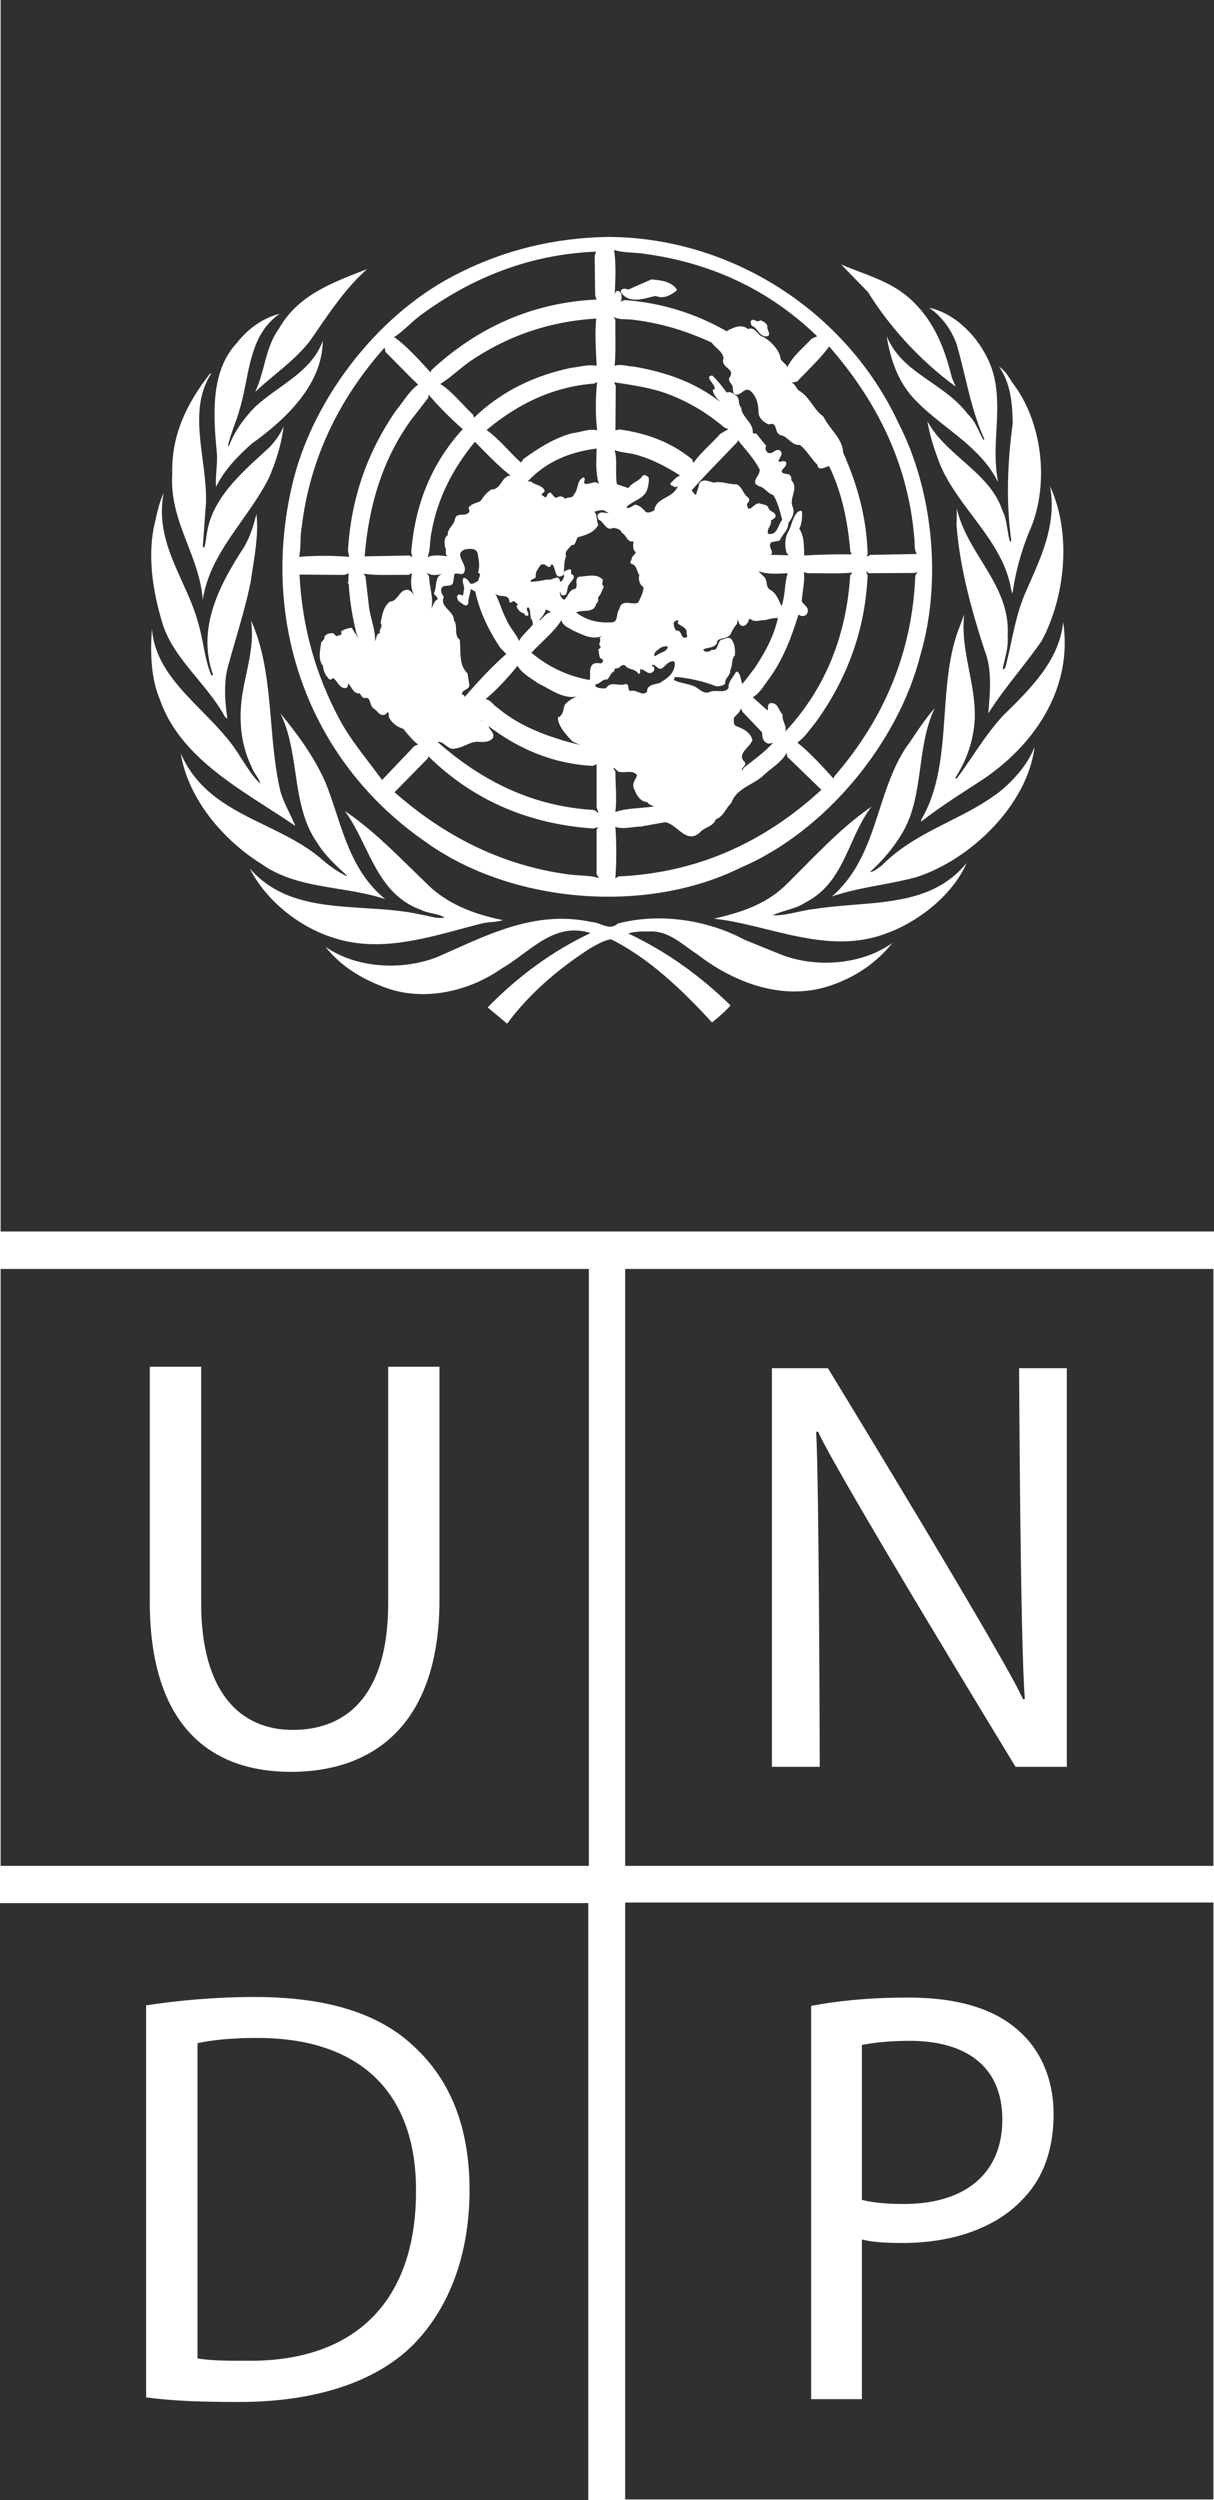 <svg xmlns="http://www.w3.org/2000/svg" width="34" height="70" viewBox="0 0 34 70" fill="none"><g clip-path="url(#clip0_15090_1545)"><path d="M25.314 61.711C24.856 61.711 24.448 61.677 24.138 61.596V57.258C24.383 57.208 24.856 57.142 25.475 57.142C27.042 57.142 28.072 57.85 28.072 59.344C28.073 60.849 27.042 61.711 25.314 61.711Z" fill="#303030"></path><path fill-rule="evenodd" clip-rule="evenodd" d="M0.018 35.53H16.492V52.244H0.018V35.53ZM4.195 44.842V38.268H5.634V44.891C5.634 47.376 6.725 48.437 8.194 48.437C9.811 48.437 10.872 47.347 10.872 44.891V38.268H12.308V44.792C12.308 48.218 10.527 49.611 8.146 49.611C5.892 49.611 4.195 48.321 4.195 44.842Z" fill="#303030"></path><path fill-rule="evenodd" clip-rule="evenodd" d="M17.509 35.53H33.983V52.244H17.509V35.53ZM22.858 40.097C22.941 41.505 22.958 49.47 22.958 49.47V49.47H21.619V38.309H23.187C23.187 38.309 28.146 46.424 28.653 47.582L28.703 47.567C28.574 46.075 28.542 38.309 28.542 38.309H29.878V49.47H28.442C28.442 49.47 23.45 41.289 22.909 40.081L22.858 40.097Z" fill="#303030"></path><path fill-rule="evenodd" clip-rule="evenodd" d="M17.509 53.27H33.983V69.983H17.509V53.27ZM25.443 55.931C26.849 55.931 27.874 56.263 28.53 56.86C29.132 57.388 29.507 58.197 29.507 59.193C29.507 60.2 29.214 60.995 28.642 61.578C27.892 62.384 26.67 62.803 25.282 62.803C24.857 62.803 24.467 62.787 24.138 62.705V67.176H22.718V56.164C23.404 56.032 24.302 55.931 25.443 55.931Z" fill="#303030"></path><path fill-rule="evenodd" clip-rule="evenodd" d="M0 53.287H16.476V70H0V53.287ZM7.13 55.915C9.171 55.915 10.621 56.381 11.584 57.291C12.579 58.202 13.15 59.51 13.15 61.315C13.15 63.135 12.579 64.629 11.571 65.654C10.524 66.698 8.825 67.255 6.689 67.255C5.661 67.255 4.827 67.226 4.093 67.126V56.149C4.977 56.015 6.002 55.915 7.13 55.915Z" fill="#303030"></path><path d="M6.966 66.101C6.409 66.101 5.889 66.101 5.531 66.033V57.208C5.906 57.126 6.462 57.061 7.194 57.061C10.197 57.061 11.668 58.7 11.651 61.364C11.65 64.377 10.001 66.116 6.966 66.101Z" fill="#303030"></path><path d="M13.504 20.18L13.486 20.148L13.504 20.206V20.18Z" fill="#303030"></path><path fill-rule="evenodd" clip-rule="evenodd" d="M34 0H0.018V34.481H34V0ZM28.528 18.806L28.528 18.806L28.528 18.806C28.23 19.189 27.932 19.573 27.678 19.975L27.68 19.949V19.949C27.729 19.402 27.789 18.735 27.578 18.218C27.213 17.093 26.891 15.95 26.789 14.714L26.799 14.241C26.916 14.772 27.199 15.234 27.483 15.695C27.875 16.332 28.267 16.968 28.221 17.788C28.242 18.05 28.187 18.279 28.132 18.507C28.114 18.579 28.097 18.652 28.082 18.725L28.104 18.747L28.159 18.684C28.217 18.462 28.265 18.236 28.314 18.011C28.417 17.531 28.52 17.052 28.712 16.611C28.754 16.512 28.798 16.413 28.842 16.315C29.211 15.478 29.59 14.619 29.408 13.613C30.019 14.94 29.836 16.712 29.169 17.953C28.967 18.242 28.748 18.524 28.529 18.806L28.529 18.806L28.529 18.806L28.528 18.806L28.528 18.806L28.528 18.806L28.528 18.806L28.528 18.806L28.528 18.806L28.528 18.806L28.528 18.806L28.528 18.806L28.528 18.806L28.528 18.806L28.528 18.806L28.528 18.806L28.528 18.806ZM28.81 14.921C29.396 13.658 29.219 11.903 28.416 10.8C28.375 10.746 28.337 10.688 28.3 10.63C28.213 10.493 28.124 10.355 27.982 10.271C28.299 10.718 28.354 11.278 28.363 11.857C28.217 12.922 28.172 14.052 28.322 15.132C28.322 15.15 28.303 15.164 28.285 15.164C28.253 15.054 28.234 14.938 28.215 14.822L28.215 14.822C28.185 14.635 28.155 14.447 28.068 14.282C27.881 13.707 27.42 13.3 26.958 12.892C26.579 12.556 26.2 12.22 25.972 11.792C26.043 12.206 26.171 12.6 26.319 12.983C26.532 13.505 26.881 13.97 27.23 14.435L27.23 14.435C27.661 15.01 28.092 15.584 28.268 16.267C28.283 16.317 28.294 16.371 28.304 16.424L28.304 16.424L28.304 16.424L28.304 16.424L28.304 16.424C28.317 16.494 28.33 16.564 28.354 16.621C28.439 16.028 28.595 15.458 28.81 14.921ZM27.906 12.05V12.05C27.88 12.52 27.855 12.991 27.95 13.47L27.941 13.478C27.619 12.836 27.073 12.405 26.523 11.972C26.189 11.708 25.854 11.444 25.568 11.131C25.127 10.639 24.938 10.041 24.831 9.408C25.079 10.014 25.567 10.351 26.064 10.694C26.437 10.952 26.816 11.213 27.103 11.594C27.253 11.732 27.337 11.905 27.418 12.075L27.418 12.075C27.459 12.16 27.499 12.244 27.547 12.322L27.57 12.297C27.315 11.746 27.171 11.149 27.027 10.551L27.027 10.551L27.027 10.551L27.027 10.551L27.027 10.551L27.027 10.551L27.027 10.55L27.027 10.55L27.027 10.55L27.027 10.55L27.027 10.55L27.027 10.55C26.953 10.241 26.878 9.932 26.789 9.629C26.65 9.243 26.383 8.862 26.024 8.618C26.905 8.802 27.669 9.734 27.851 10.589C27.958 11.079 27.932 11.564 27.906 12.05ZM26.656 10.566C26.46 9.758 26.16 8.976 25.496 8.374C25.072 7.988 24.565 7.796 24.059 7.604C23.891 7.54 23.722 7.476 23.557 7.404L24.309 8.177C24.925 9.174 25.799 10.121 26.764 10.823L26.656 10.566ZM10.28 7.535C9.731 8.023 9.32 8.618 8.917 9.203C8.831 9.328 8.746 9.452 8.659 9.574C8.374 9.93 8.039 10.209 7.702 10.49L7.702 10.49L7.702 10.49C7.515 10.646 7.326 10.803 7.146 10.975C7.258 10.74 7.326 10.486 7.394 10.232L7.394 10.232C7.49 9.871 7.587 9.509 7.813 9.202C8.323 8.299 9.236 7.943 10.088 7.61L10.088 7.61C10.152 7.585 10.216 7.56 10.28 7.535ZM7.834 8.784C7.373 8.903 6.961 9.187 6.64 9.595C5.892 10.39 5.969 11.613 6.074 12.684C6.085 12.851 6.073 13.012 6.061 13.172V13.172V13.172V13.172V13.172V13.172V13.172V13.172V13.172V13.172V13.172V13.172V13.172C6.05 13.328 6.039 13.481 6.05 13.633C6.268 13.18 6.651 12.775 7.052 12.422C8.016 11.731 9.027 10.768 9.04 9.541C8.826 10.146 8.316 10.511 7.81 10.873C7.578 11.039 7.347 11.205 7.145 11.393C6.821 11.72 6.559 12.094 6.41 12.495L6.385 12.476C6.428 12.283 6.495 12.099 6.561 11.916L6.561 11.916C6.616 11.766 6.67 11.617 6.711 11.462C6.787 11.215 6.839 10.954 6.89 10.693C7.034 9.969 7.178 9.242 7.834 8.784ZM4.825 13.258C4.796 12.173 5.24 11.288 5.867 10.479C5.87 10.477 5.874 10.474 5.878 10.471C5.89 10.462 5.902 10.452 5.919 10.455C5.453 11.173 5.564 12.018 5.674 12.864C5.727 13.268 5.779 13.672 5.77 14.062L5.679 15.297C5.682 15.3 5.685 15.305 5.687 15.311C5.693 15.324 5.7 15.339 5.724 15.329C5.75 15.239 5.764 15.144 5.777 15.048L5.777 15.048C5.784 14.999 5.791 14.951 5.8 14.902C5.95 13.982 6.687 13.309 7.386 12.67C7.445 12.616 7.504 12.562 7.562 12.509C7.722 12.331 7.859 12.145 7.943 11.937C7.884 12.431 7.729 12.932 7.526 13.392C7.318 13.804 7.046 14.19 6.774 14.576C6.288 15.264 5.803 15.953 5.679 16.795C5.637 16.235 5.445 15.737 5.253 15.24C5.014 14.62 4.775 14 4.825 13.258ZM4.339 14.632C4.326 14.689 4.314 14.745 4.301 14.801C4.139 15.68 4.298 16.611 4.539 17.416C4.709 18.011 5.118 18.506 5.526 19C5.811 19.346 6.096 19.691 6.3 20.07L6.368 20.125C6.295 19.625 6.258 19.082 6.4 18.606C6.461 18.384 6.525 18.163 6.589 17.943L6.589 17.943L6.589 17.943L6.589 17.943L6.589 17.943L6.589 17.943L6.589 17.943L6.589 17.943L6.589 17.943L6.589 17.943L6.589 17.943L6.589 17.943C6.747 17.401 6.904 16.861 7.019 16.299C7.036 16.181 7.055 16.061 7.074 15.938L7.074 15.938C7.155 15.42 7.24 14.876 7.182 14.393C7.102 14.713 7.006 15.025 6.843 15.306C6.168 16.34 5.499 17.567 5.965 18.89L5.962 18.893C5.95 18.906 5.937 18.922 5.92 18.913C5.807 18.647 5.75 18.356 5.694 18.065C5.657 17.879 5.621 17.692 5.57 17.512C5.463 17.085 5.281 16.683 5.099 16.282C4.75 15.512 4.402 14.743 4.584 13.8C4.464 14.06 4.401 14.347 4.339 14.632ZM4.256 17.604C4.325 18.558 4.985 19.23 5.653 19.909C6.049 20.313 6.447 20.718 6.726 21.187C6.768 21.249 6.809 21.312 6.851 21.376C6.981 21.578 7.113 21.781 7.291 21.944C7.272 21.859 7.221 21.78 7.169 21.7C7.123 21.63 7.077 21.558 7.051 21.481C6.788 20.953 6.694 20.324 6.757 19.685C6.784 19.407 6.842 19.136 6.9 18.865C7.003 18.379 7.107 17.894 7.029 17.369C7.424 18.235 7.509 19.228 7.594 20.221C7.65 20.879 7.707 21.537 7.853 22.156C7.91 22.36 8.002 22.549 8.094 22.739C8.156 22.867 8.219 22.994 8.27 23.126C8.024 22.956 7.762 22.788 7.494 22.616L7.494 22.616L7.494 22.616L7.494 22.616L7.494 22.616C6.291 21.843 4.972 20.995 4.482 19.598C4.23 19.009 4.203 18.279 4.256 17.604ZM7.431 23.114C6.484 22.654 5.543 22.197 5.062 21.095C5.267 22.363 6.241 23.517 7.332 24.197C7.958 24.641 8.714 24.765 9.471 24.888L9.471 24.888C9.919 24.961 10.367 25.035 10.789 25.175C9.998 24.529 9.707 23.643 9.417 22.762C9.322 22.475 9.228 22.189 9.117 21.912C8.813 21.218 8.356 20.584 7.853 19.974C8.101 20.477 8.186 21.049 8.271 21.621C8.375 22.323 8.478 23.024 8.885 23.599C9.088 23.94 9.416 24.241 9.706 24.506L9.714 24.513L9.701 24.528C9.441 24.402 9.193 24.224 8.963 24.017C8.505 23.636 7.967 23.375 7.431 23.114ZM6.996 24.316C7.828 25.278 9.028 25.353 10.22 25.428C10.752 25.461 11.283 25.494 11.778 25.606C11.848 25.617 11.917 25.633 11.986 25.649C12.137 25.684 12.289 25.719 12.454 25.694C12.353 25.628 12.231 25.601 12.107 25.574C11.997 25.55 11.886 25.526 11.788 25.474C10.932 25.167 10.572 24.429 10.214 23.695C10.045 23.35 9.877 23.006 9.659 22.709C10.338 23.165 10.93 23.744 11.539 24.34L11.539 24.34C11.715 24.512 11.892 24.686 12.073 24.858C12.654 25.372 13.348 25.61 14.082 25.763C13.987 25.798 13.875 25.808 13.761 25.819C13.667 25.827 13.572 25.836 13.485 25.859C13.3 25.906 13.111 25.957 12.919 26.008C11.755 26.322 10.502 26.66 9.3 26.244C8.391 25.955 7.453 25.226 6.996 24.316ZM19.526 26.719C20.586 27.535 22.005 28.074 23.363 27.558C23.974 27.338 24.563 26.946 24.993 26.4C24.155 27.008 22.887 27.108 21.908 26.741L20.854 26.314C19.83 25.763 18.486 25.547 17.3 25.86C17.146 26 16.989 25.942 16.829 25.883C16.743 25.851 16.656 25.819 16.569 25.817C15.131 25.501 13.876 26.066 12.672 26.608L12.672 26.608C12.537 26.668 12.402 26.729 12.268 26.788C11.281 27.183 9.987 27.118 9.116 26.511C9.548 27.058 10.12 27.394 10.714 27.623C11.821 28.069 13.134 27.766 14.049 27.118C14.251 27.003 14.446 26.859 14.641 26.715C15.204 26.3 15.772 25.88 16.537 26.125C15.489 26.622 14.527 27.317 13.658 28.207L14.203 28.662C14.835 27.803 15.678 27.099 16.531 26.551C16.558 26.536 16.586 26.52 16.614 26.505C16.773 26.416 16.941 26.323 17.113 26.3C18.16 26.818 19.098 27.708 19.941 28.629C20.122 28.482 20.311 28.321 20.46 28.152C19.583 27.293 18.626 26.622 17.594 26.136C17.764 26.085 17.96 26.075 18.16 26.081C18.596 26.051 18.924 26.289 19.252 26.527L19.252 26.527C19.343 26.593 19.433 26.659 19.526 26.719ZM24.822 26.135C23.691 26.567 22.559 26.288 21.455 26.016L21.455 26.016C21.065 25.92 20.679 25.825 20.298 25.763L20.017 25.725V25.718C20.714 25.557 21.393 25.345 21.951 24.834C22.141 24.648 22.326 24.462 22.51 24.276L22.51 24.276C23.118 23.664 23.71 23.067 24.41 22.583C24.164 22.902 23.998 23.27 23.834 23.637C23.545 24.279 23.258 24.915 22.548 25.275C22.388 25.381 22.205 25.436 22.023 25.491C21.891 25.531 21.759 25.571 21.638 25.63C21.878 25.636 22.106 25.586 22.336 25.536C22.495 25.501 22.655 25.466 22.82 25.45C23.177 25.393 23.545 25.364 23.914 25.334L23.914 25.334C25.093 25.241 26.275 25.147 27.072 24.163C26.682 25.063 25.71 25.818 24.822 26.135ZM24.654 24.778C24.995 24.714 25.336 24.649 25.667 24.559C27.177 24.072 28.775 22.542 28.975 20.912C28.79 21.394 28.404 21.838 27.982 22.179C27.535 22.519 27.049 22.764 26.563 23.01C25.906 23.341 25.249 23.673 24.69 24.238C24.666 24.253 24.643 24.271 24.619 24.289C24.539 24.349 24.456 24.412 24.363 24.417C24.727 24.094 25.057 23.697 25.288 23.291C25.601 22.751 25.688 22.116 25.775 21.481C25.854 20.906 25.933 20.332 26.18 19.828C25.965 20.066 25.791 20.322 25.618 20.578L25.618 20.578C25.535 20.701 25.452 20.823 25.365 20.944C25.018 21.477 24.823 22.079 24.629 22.68C24.344 23.56 24.06 24.438 23.299 25.101C23.734 24.951 24.194 24.864 24.654 24.778L24.654 24.778L24.654 24.778L24.654 24.778L24.654 24.778ZM27.592 21.779C27.444 21.878 27.294 21.975 27.145 22.072L27.145 22.072C26.69 22.367 26.236 22.662 25.8 23.005V22.952C26.31 22.092 26.384 21.048 26.457 20.004C26.512 19.23 26.566 18.456 26.799 17.756L27.004 17.204C26.943 17.756 27.042 18.262 27.142 18.772V18.772C27.227 19.21 27.314 19.651 27.3 20.125C27.267 20.746 27.067 21.298 26.746 21.793H26.799C26.957 21.582 27.103 21.367 27.249 21.152L27.249 21.152L27.249 21.152L27.249 21.152C27.504 20.776 27.76 20.399 28.083 20.047C28.87 19.276 29.671 18.487 29.776 17.416C30.043 19.202 29.055 20.767 27.592 21.779ZM17.018 6.634C15.525 6.661 14.153 6.998 12.898 7.625C10.665 8.706 8.841 11.052 8.233 13.376C7.232 17.291 8.586 21.257 11.897 23.557C14.278 25.289 18.075 25.621 20.745 24.293C23.119 23.282 25.157 20.796 25.778 18.338C26.388 16.259 26.121 13.721 25.179 11.879C23.694 8.672 20.432 6.639 17.018 6.634ZM20.84 21.489L20.777 21.578C20.764 21.536 20.793 21.504 20.823 21.472C20.859 21.433 20.896 21.394 20.854 21.333C20.697 21.186 20.814 21.056 20.931 20.925C20.989 20.86 21.048 20.794 21.072 20.727C21.032 20.512 20.797 20.391 20.616 20.331C20.547 20.292 20.549 20.214 20.552 20.147C20.552 20.129 20.553 20.111 20.552 20.096C20.565 20.083 20.578 20.07 20.59 20.057L20.59 20.057L20.591 20.057C20.657 19.991 20.721 19.928 20.756 19.836L20.787 19.922L21.343 20.506C21.343 20.639 21.364 20.755 21.493 20.814C21.526 20.829 21.561 20.82 21.595 20.811C21.625 20.803 21.653 20.796 21.679 20.804H21.646C21.457 21.014 21.234 21.185 21.015 21.354L21.015 21.354L21.015 21.354C20.956 21.399 20.898 21.443 20.84 21.489ZM17.538 14.204C17.607 14.242 17.655 14.21 17.705 14.176C17.732 14.158 17.759 14.139 17.79 14.131C17.909 14.144 18.003 14.244 18.078 14.324L18.091 14.337C18.156 14.367 18.22 14.339 18.28 14.313L18.28 14.313C18.294 14.307 18.308 14.302 18.322 14.296C18.349 14.095 18.493 14.015 18.644 13.932C18.778 13.858 18.917 13.781 18.983 13.613L18.897 13.645C18.882 13.624 18.859 13.616 18.837 13.607C18.804 13.595 18.773 13.583 18.776 13.534C18.788 13.523 18.799 13.511 18.812 13.498L18.812 13.498C18.882 13.426 18.966 13.339 19.047 13.313C18.641 13.055 18.219 12.835 17.756 12.717C17.685 12.7 17.612 12.689 17.54 12.678C17.428 12.661 17.316 12.644 17.212 12.606C17.26 12.752 17.258 12.935 17.256 13.123C17.255 13.271 17.253 13.422 17.277 13.557L17.6 13.666C17.65 13.586 17.726 13.538 17.802 13.491C17.877 13.444 17.951 13.399 17.996 13.322C18.054 13.272 18.122 13.322 18.169 13.377C18.184 13.501 18.151 13.625 18.114 13.744C18.042 13.89 17.913 13.96 17.786 14.03C17.696 14.08 17.606 14.129 17.538 14.204ZM21.569 18.962C21.95 18.424 22.172 17.823 22.363 17.207C22.425 17.259 22.506 17.264 22.57 17.221C22.628 17.171 22.644 17.074 22.601 17.01L22.454 16.845C22.46 16.747 22.473 16.649 22.486 16.551L22.486 16.551C22.51 16.375 22.534 16.199 22.516 16.019L22.616 16.05C22.757 16.048 22.899 16.05 23.04 16.052H23.04H23.04H23.04H23.04H23.04H23.04H23.04H23.04H23.04H23.04H23.04H23.041H23.041H23.041H23.041H23.041H23.041H23.041H23.041H23.041H23.041H23.041H23.041H23.041H23.041H23.041H23.041H23.041H23.041H23.041H23.041H23.041H23.041H23.041H23.041C23.323 16.055 23.603 16.059 23.874 16.032L23.812 16.105C23.707 17.764 23.136 19.261 21.994 20.483C22.021 20.399 21.991 20.32 21.961 20.239C21.934 20.167 21.906 20.093 21.918 20.01C21.878 19.971 21.852 19.92 21.826 19.87C21.777 19.776 21.731 19.685 21.601 19.687C21.533 19.679 21.508 19.744 21.508 19.799C21.506 19.81 21.506 19.822 21.506 19.834C21.506 19.855 21.507 19.876 21.493 19.89L21.082 19.522C21.226 19.447 21.345 19.277 21.458 19.116C21.495 19.062 21.532 19.01 21.569 18.962ZM20.815 12.504L20.815 12.504C20.765 12.444 20.715 12.384 20.668 12.324L20.646 12.381C20.518 12.516 20.385 12.652 20.252 12.79L20.252 12.79L20.252 12.79L20.252 12.79L20.252 12.79L20.252 12.79L20.252 12.79L20.252 12.79C19.952 13.1 19.648 13.414 19.373 13.727C19.399 13.78 19.444 13.832 19.496 13.859C19.503 13.808 19.52 13.76 19.537 13.712L19.537 13.712L19.537 13.712L19.537 13.712L19.537 13.712L19.537 13.712L19.537 13.712L19.537 13.712L19.537 13.712C19.557 13.655 19.577 13.599 19.582 13.537C19.668 13.416 19.792 13.454 19.91 13.491C19.938 13.499 19.966 13.508 19.993 13.514C20.121 13.484 20.244 13.507 20.369 13.531C20.456 13.547 20.545 13.563 20.636 13.562C20.721 13.604 20.766 13.681 20.81 13.756C20.851 13.827 20.891 13.897 20.964 13.937C21.004 13.995 20.972 14.066 20.917 14.112C20.944 14.306 21.006 14.252 21.087 14.183C21.149 14.13 21.223 14.067 21.298 14.103C21.32 14.111 21.343 14.116 21.366 14.121L21.366 14.121C21.421 14.133 21.477 14.144 21.514 14.198C21.527 14.269 21.577 14.299 21.624 14.327C21.672 14.355 21.718 14.383 21.723 14.451C21.713 14.5 21.673 14.524 21.633 14.547C21.618 14.557 21.602 14.566 21.589 14.577C21.61 14.642 21.579 14.696 21.549 14.75C21.515 14.81 21.482 14.871 21.514 14.947C21.694 14.982 21.755 14.848 21.815 14.716C21.842 14.655 21.869 14.596 21.907 14.553C21.896 14.513 21.885 14.473 21.874 14.432C21.821 14.233 21.767 14.035 21.656 13.859C21.582 13.843 21.522 13.791 21.463 13.738C21.402 13.685 21.342 13.632 21.266 13.616C21.088 13.545 21.146 13.448 21.208 13.344C21.247 13.278 21.288 13.209 21.274 13.141C21.156 12.915 20.984 12.707 20.815 12.504ZM17.917 22.623C17.682 22.642 17.447 22.662 17.234 22.735C17.265 22.487 17.255 22.233 17.245 21.979V21.979V21.979V21.979V21.979V21.979V21.979V21.979V21.979V21.979V21.979V21.979V21.978V21.978V21.978V21.978V21.978V21.978V21.978V21.978V21.978V21.978V21.978V21.978V21.978V21.977V21.977V21.977V21.977V21.977V21.977V21.977V21.977C17.239 21.851 17.235 21.725 17.235 21.6L17.168 21.497C17.212 21.504 17.241 21.534 17.271 21.565C17.283 21.577 17.294 21.589 17.307 21.6C17.37 21.626 17.451 21.622 17.532 21.617C17.66 21.61 17.788 21.604 17.843 21.719C17.832 21.743 17.819 21.767 17.806 21.79C17.762 21.872 17.718 21.954 17.743 22.049C17.809 22.221 17.91 22.445 18.122 22.459C18.168 22.522 18.228 22.544 18.289 22.566L18.303 22.571L18.322 22.578C18.189 22.6 18.053 22.611 17.917 22.623ZM17.526 19.151C17.59 19.163 17.595 19.207 17.599 19.252C17.603 19.29 17.607 19.328 17.647 19.349C17.731 19.322 17.806 19.352 17.877 19.38C17.962 19.415 18.041 19.446 18.122 19.371C18.116 19.21 18.249 19.179 18.371 19.151L18.371 19.151C18.413 19.141 18.453 19.132 18.485 19.118C18.691 18.994 18.92 18.829 18.898 18.553L18.863 18.513C18.756 18.513 18.688 18.578 18.616 18.648L18.616 18.648L18.616 18.648L18.616 18.648L18.616 18.648C18.595 18.669 18.573 18.689 18.55 18.709C18.481 18.75 18.43 18.707 18.382 18.667C18.341 18.632 18.302 18.599 18.254 18.622C18.259 18.645 18.281 18.655 18.301 18.663C18.326 18.697 18.336 18.765 18.301 18.798C18.208 18.883 18.145 18.841 18.078 18.797C18.033 18.767 17.986 18.736 17.928 18.741V18.798C17.933 18.829 17.919 18.88 17.875 18.861C17.827 18.782 17.753 18.759 17.681 18.737C17.615 18.716 17.55 18.696 17.506 18.633C17.449 18.601 17.393 18.641 17.353 18.678C17.34 18.707 17.306 18.71 17.274 18.713C17.231 18.717 17.192 18.72 17.212 18.79C17.145 18.813 17.114 18.867 17.081 18.923C17.06 18.96 17.038 18.997 17.006 19.027C16.93 19.014 16.877 19.054 16.825 19.093C16.778 19.128 16.732 19.163 16.669 19.162C16.673 19.171 16.675 19.182 16.676 19.193C16.679 19.215 16.682 19.236 16.709 19.238C16.792 19.275 16.873 19.283 16.974 19.27C17.054 19.139 17.168 19.152 17.287 19.166C17.367 19.175 17.45 19.184 17.526 19.151ZM18.939 17.658C18.882 17.599 18.872 17.507 18.865 17.439L18.87 17.434C18.91 17.386 18.942 17.348 19.005 17.384C19.003 17.389 19 17.393 18.997 17.398C18.987 17.416 18.976 17.435 18.984 17.456C19.014 17.484 19.049 17.504 19.083 17.523C19.151 17.562 19.216 17.599 19.233 17.692C19.223 17.715 19.23 17.741 19.237 17.766C19.248 17.805 19.258 17.84 19.202 17.857C19.123 17.868 19.101 17.814 19.078 17.76C19.054 17.703 19.029 17.644 18.939 17.658ZM18.659 11.015C18.226 10.859 17.755 10.788 17.283 10.717L17.199 10.704L17.245 10.804L17.236 12.048L17.355 12.025C18.105 12.13 18.792 12.375 19.387 12.865L19.42 12.963C19.542 12.786 19.705 12.624 19.868 12.463C19.972 12.36 20.075 12.257 20.169 12.15L20.397 12.016L20.288 11.971C19.788 11.548 19.248 11.228 18.659 11.015ZM10.334 16.988L10.235 16.142L10.18 16.064C10.45 16.103 10.738 16.1 11.027 16.097H11.027H11.027H11.027H11.027H11.027H11.027H11.027H11.027H11.027H11.027H11.027H11.027H11.027H11.027H11.027H11.027H11.027H11.027H11.027H11.027H11.027H11.027H11.028H11.028H11.028H11.028H11.028H11.028C11.165 16.095 11.303 16.094 11.438 16.097L11.538 16.05C11.501 16.253 11.493 16.547 11.64 16.725C11.627 16.711 11.613 16.69 11.597 16.668C11.549 16.599 11.486 16.51 11.398 16.513C11.283 16.52 11.221 16.6 11.159 16.68C11.097 16.76 11.034 16.841 10.918 16.846C10.741 16.992 10.705 17.196 10.669 17.399L10.659 17.452C10.703 17.498 10.682 17.544 10.661 17.593C10.642 17.635 10.623 17.68 10.647 17.727C10.566 17.735 10.551 17.798 10.537 17.86C10.53 17.892 10.522 17.924 10.505 17.948C10.511 17.757 10.464 17.57 10.416 17.381C10.383 17.252 10.35 17.121 10.334 16.988ZM18.355 18.375C18.398 18.33 18.459 18.304 18.518 18.278C18.609 18.238 18.695 18.201 18.702 18.101C18.562 18.078 18.482 18.145 18.392 18.222L18.391 18.222C18.38 18.232 18.368 18.242 18.355 18.252C18.353 18.258 18.35 18.264 18.346 18.271C18.327 18.307 18.302 18.355 18.355 18.375ZM21.375 16.128L21.236 15.987C21.454 16.082 21.735 16.067 21.99 16.054L22.059 16.05C22.017 16.186 22 16.331 21.984 16.477C21.971 16.599 21.957 16.72 21.928 16.835C21.923 16.85 21.92 16.866 21.917 16.882L21.917 16.882C21.911 16.912 21.905 16.942 21.888 16.968C21.874 16.94 21.86 16.909 21.845 16.878L21.845 16.878C21.782 16.74 21.713 16.588 21.57 16.514C21.494 16.471 21.481 16.397 21.468 16.321C21.456 16.249 21.444 16.175 21.375 16.128ZM19.409 19.205C19.466 19.221 19.517 19.257 19.568 19.294C19.654 19.356 19.74 19.418 19.861 19.381C19.932 19.341 20.021 19.346 20.11 19.35C20.228 19.355 20.343 19.361 20.405 19.261C20.393 19.144 20.459 19.048 20.524 18.952C20.554 18.909 20.583 18.866 20.606 18.82L20.659 18.806C20.719 18.869 20.738 18.954 20.755 19.034C20.764 19.075 20.773 19.115 20.787 19.15C20.864 19.065 20.932 18.974 21 18.884L21 18.884C21.041 18.828 21.083 18.773 21.126 18.719C21.424 18.278 21.679 17.805 21.787 17.301C21.665 17.305 21.542 17.326 21.431 17.363C21.387 17.361 21.34 17.367 21.293 17.374C21.198 17.388 21.102 17.402 21.026 17.34C20.987 17.305 20.958 17.36 20.964 17.397L20.952 17.415C20.909 17.479 20.863 17.549 20.768 17.52C20.708 17.493 20.692 17.439 20.677 17.386C20.672 17.367 20.666 17.349 20.659 17.332C20.663 17.371 20.653 17.406 20.644 17.441C20.642 17.452 20.639 17.463 20.636 17.474C20.572 17.543 20.535 17.611 20.497 17.683L20.497 17.683L20.497 17.683C20.48 17.715 20.463 17.748 20.442 17.782C20.392 17.838 20.324 17.854 20.257 17.87C20.198 17.883 20.14 17.897 20.093 17.938C20.08 18.091 19.961 18.115 19.844 18.139C19.792 18.15 19.741 18.161 19.699 18.183C19.694 18.199 19.703 18.207 19.715 18.216C19.722 18.222 19.73 18.228 19.735 18.237C19.8 18.255 19.885 18.255 19.93 18.191C20.048 18.222 20.077 18.142 20.108 18.056C20.128 18.003 20.148 17.947 20.19 17.915C20.22 17.911 20.25 17.899 20.28 17.888C20.343 17.864 20.406 17.84 20.473 17.884C20.574 18.007 20.596 18.186 20.582 18.347C20.521 18.408 20.512 18.49 20.502 18.573C20.494 18.64 20.486 18.708 20.451 18.765C20.46 18.841 20.42 18.895 20.38 18.95C20.34 19.006 20.299 19.061 20.311 19.138C20.254 19.206 20.152 19.216 20.061 19.216C19.706 19.079 19.328 18.99 18.929 18.953C18.893 18.967 18.871 18.999 18.876 19.041C18.966 19.089 19.066 19.112 19.167 19.135C19.249 19.154 19.332 19.173 19.409 19.205ZM16.756 23.161L16.709 23.231V24.477L16.777 24.586C16.611 24.534 16.425 24.523 16.24 24.511H16.24C16.116 24.504 15.993 24.496 15.876 24.477C14.056 24.224 12.462 23.424 11.05 22.183L11.982 21.232L11.997 21.176C13.287 22.442 14.849 23.075 16.615 23.198L16.756 23.161ZM14.884 18.278C15.37 18.684 15.913 18.934 16.515 19.041C16.529 18.989 16.528 18.932 16.527 18.875C16.525 18.796 16.524 18.717 16.561 18.655C16.606 18.553 16.727 18.558 16.819 18.576C16.873 18.572 16.906 18.503 16.873 18.456C16.789 18.439 16.784 18.373 16.778 18.306C16.775 18.268 16.772 18.23 16.755 18.2C16.758 18.18 16.773 18.171 16.789 18.161C16.809 18.149 16.829 18.137 16.819 18.102C16.771 18.065 16.785 18.025 16.798 17.984C16.811 17.946 16.824 17.907 16.787 17.869C16.797 17.862 16.807 17.852 16.816 17.842C16.826 17.831 16.837 17.819 16.849 17.811C16.607 17.914 16.352 17.794 16.129 17.69C16.099 17.676 16.069 17.662 16.04 17.649C16.02 17.637 15.999 17.625 15.977 17.613C15.867 17.554 15.745 17.487 15.724 17.363C15.595 17.575 15.389 17.776 15.185 17.973L15.185 17.973L15.185 17.973C15.08 18.075 14.976 18.176 14.884 18.278ZM14.332 16.867C14.368 16.827 14.374 16.822 14.418 16.845C14.426 16.86 14.442 16.872 14.458 16.884C14.492 16.909 14.522 16.931 14.463 16.968C14.495 17.065 14.577 17.158 14.682 17.175C14.685 17.221 14.74 17.264 14.79 17.232C14.812 17.201 14.794 17.161 14.776 17.122C14.754 17.072 14.733 17.025 14.797 17.002C14.842 17.051 14.847 17.119 14.852 17.187C14.855 17.233 14.858 17.279 14.874 17.318C14.912 17.368 14.927 17.429 14.918 17.497C14.873 17.552 14.822 17.605 14.771 17.658C14.681 17.75 14.591 17.842 14.537 17.948C14.496 17.846 14.431 17.753 14.367 17.661C14.3 17.566 14.233 17.47 14.191 17.363C14.125 17.242 14.075 17.112 14.025 16.982L14.025 16.982C13.977 16.857 13.929 16.733 13.867 16.617C13.912 16.673 13.986 16.68 14.059 16.686C14.164 16.695 14.265 16.704 14.265 16.859C14.279 16.869 14.299 16.868 14.317 16.867H14.317L14.325 16.867L14.332 16.867ZM15.288 17.062C15.26 17.176 15.184 17.276 15.102 17.36L15.116 17.369C15.151 17.343 15.183 17.311 15.215 17.279L15.215 17.279C15.282 17.213 15.348 17.146 15.443 17.14L15.288 17.062ZM13.681 20.331C14.537 20.98 15.501 21.388 16.602 21.444L16.709 21.397V22.61L16.765 22.766L16.639 22.679C14.952 22.586 13.513 21.888 12.255 20.774C12.349 20.763 12.416 20.816 12.483 20.87C12.561 20.931 12.639 20.993 12.758 20.956C12.859 20.945 12.951 20.904 13.043 20.863C13.172 20.806 13.299 20.749 13.451 20.774C13.576 20.776 13.735 20.774 13.812 20.649C13.836 20.565 13.791 20.505 13.747 20.447C13.719 20.41 13.691 20.373 13.681 20.331ZM11.712 20.846C11.58 20.752 11.461 20.608 11.348 20.473L11.348 20.473C11.329 20.45 11.31 20.427 11.291 20.404C11.141 20.363 10.986 20.258 10.91 20.112C10.888 20.086 10.887 20.052 10.885 20.02C10.884 19.985 10.882 19.952 10.857 19.933L10.8 20.001C10.69 20.055 10.629 19.991 10.565 19.925C10.537 19.896 10.509 19.866 10.476 19.845C10.415 19.812 10.393 19.743 10.373 19.679C10.346 19.594 10.322 19.517 10.212 19.546C10.163 19.544 10.137 19.504 10.111 19.465C10.098 19.447 10.086 19.429 10.072 19.414C9.949 19.426 9.89 19.333 9.833 19.244C9.808 19.205 9.784 19.167 9.755 19.138C9.749 19.152 9.747 19.168 9.745 19.183C9.741 19.213 9.737 19.243 9.701 19.261C9.58 19.289 9.512 19.199 9.444 19.108C9.41 19.062 9.375 19.016 9.333 18.985C9.323 18.99 9.314 18.997 9.304 19.004C9.284 19.019 9.265 19.035 9.233 19.028C9.126 18.931 9.053 18.793 9.047 18.642C8.918 18.493 8.953 18.27 8.982 18.078C8.987 18.049 8.991 18.02 8.995 17.993C9.005 17.973 9.021 17.956 9.037 17.94C9.066 17.91 9.094 17.882 9.084 17.838C9.126 17.741 9.226 17.732 9.321 17.727C9.357 17.746 9.394 17.782 9.411 17.815C9.429 17.804 9.454 17.8 9.478 17.796C9.534 17.787 9.587 17.778 9.551 17.685C9.627 17.617 9.743 17.593 9.847 17.575C9.874 17.61 9.896 17.647 9.918 17.684C9.955 17.745 9.991 17.806 10.051 17.86L9.988 17.759C9.879 17.309 9.794 16.85 9.768 16.363C9.77 16.351 9.761 16.342 9.751 16.333C9.739 16.321 9.727 16.31 9.747 16.295L9.755 16.308C9.757 16.272 9.757 16.237 9.758 16.204V16.204C9.758 16.146 9.758 16.095 9.768 16.051L9.647 16.097L8.388 16.088C8.46 17.557 8.844 18.894 9.498 20.122C9.729 20.559 10.039 20.965 10.348 21.37C10.468 21.526 10.586 21.682 10.701 21.839L11.602 20.892L11.712 20.846ZM12.812 10.391L12.812 10.391C12.926 10.297 13.041 10.203 13.159 10.12C14.213 9.403 15.387 8.999 16.699 8.919C16.663 9.263 16.68 9.621 16.697 9.973L16.697 9.974L16.697 9.974L16.697 9.974C16.701 10.065 16.705 10.155 16.709 10.245C16.546 10.209 16.378 10.238 16.211 10.267C16.139 10.279 16.067 10.292 15.996 10.299C14.985 10.511 14.048 10.947 13.277 11.695L13.246 11.607C13.143 11.512 13.044 11.408 12.945 11.303L12.945 11.303L12.945 11.303L12.945 11.303L12.945 11.303L12.945 11.303L12.945 11.303L12.945 11.303C12.75 11.098 12.554 10.892 12.331 10.749C12.498 10.648 12.655 10.52 12.812 10.391ZM12.082 14.915C12.062 15.004 12.055 15.098 12.047 15.193C12.036 15.334 12.025 15.476 11.973 15.6C12.133 15.525 12.362 15.554 12.539 15.577C12.481 15.546 12.483 15.49 12.485 15.434C12.487 15.391 12.489 15.347 12.462 15.314L12.461 15.309C12.448 15.197 12.431 15.057 12.539 14.984C12.532 14.881 12.588 14.806 12.643 14.731C12.689 14.668 12.735 14.606 12.744 14.529C12.772 14.417 12.858 14.414 12.945 14.411C13.007 14.409 13.071 14.407 13.115 14.364C13.161 14.339 13.148 14.301 13.136 14.264C13.13 14.246 13.124 14.229 13.124 14.213C13.181 14.134 13.258 14.107 13.334 14.08L13.334 14.08C13.378 14.065 13.423 14.049 13.462 14.024C13.541 13.904 13.64 13.776 13.766 13.704C13.906 13.709 13.976 13.609 14.045 13.509C14.11 13.415 14.176 13.321 14.301 13.316C14.014 13.096 13.74 12.816 13.479 12.551C13.419 12.489 13.359 12.428 13.3 12.369C12.676 13.128 12.249 13.963 12.082 14.915ZM12.206 16.686C12.234 16.712 12.261 16.738 12.255 16.78C12.179 16.819 12.15 16.89 12.121 16.959C12.109 16.988 12.097 17.017 12.082 17.043C12.123 16.849 12.091 16.663 12.058 16.477C12.039 16.366 12.02 16.255 12.016 16.142L11.952 16.032C12.079 16.127 12.212 16.104 12.359 16.078L12.385 16.073C12.242 16.12 12.225 16.252 12.208 16.384C12.198 16.458 12.189 16.532 12.158 16.592C12.152 16.634 12.179 16.66 12.206 16.686ZM11.997 11.134L11.507 11.766C10.706 12.88 10.325 14.171 10.212 15.578L11.454 15.554L11.571 15.601C11.537 15.578 11.532 15.545 11.527 15.512C11.524 15.497 11.522 15.482 11.517 15.467C11.617 14.158 12.069 12.991 12.96 12.016C12.617 11.715 12.295 11.393 12.003 11.048L11.997 11.134ZM16.162 19.5C16.039 19.546 15.921 19.618 15.822 19.725C15.806 19.761 15.797 19.802 15.787 19.843C15.764 19.945 15.739 20.049 15.624 20.089C15.631 20.318 15.81 20.516 15.964 20.687L15.964 20.687C15.986 20.711 16.008 20.735 16.028 20.758L16.242 20.86C15.456 20.663 14.61 20.387 13.93 19.814C13.886 19.787 13.847 19.748 13.808 19.71C13.744 19.646 13.681 19.584 13.596 19.578C13.912 19.316 14.227 18.972 14.496 18.641C14.582 18.804 14.744 18.912 14.902 19.017L14.902 19.017C14.957 19.054 15.011 19.09 15.062 19.128C15.144 19.167 15.226 19.213 15.31 19.259C15.577 19.408 15.855 19.564 16.162 19.5ZM12.725 16.073L12.69 16.316C12.659 16.395 12.592 16.398 12.525 16.401C12.469 16.403 12.414 16.406 12.378 16.45C12.319 16.541 12.38 16.638 12.43 16.711C12.36 16.875 12.457 16.976 12.555 17.079C12.634 17.162 12.714 17.246 12.711 17.364C12.769 17.439 12.771 17.529 12.773 17.619C12.775 17.727 12.777 17.834 12.876 17.915C12.886 17.994 12.888 18.08 12.89 18.168C12.896 18.415 12.903 18.68 13.093 18.852L13.139 19.138C13.166 19.24 13.103 19.275 13.041 19.31C12.983 19.342 12.925 19.374 12.943 19.459C12.993 19.435 13.007 19.49 13.014 19.515L13.016 19.523V19.514C13.365 19.106 13.767 18.674 14.179 18.311L14.008 18.136C13.686 17.648 13.432 17.129 13.31 16.56L13.179 16.492C13.177 16.558 13.162 16.617 13.146 16.676C13.128 16.748 13.11 16.819 13.116 16.9L13.07 16.955C13.004 16.953 12.955 16.913 12.903 16.872C12.881 16.855 12.859 16.837 12.835 16.822L12.831 16.812L12.826 16.8L12.826 16.8C12.805 16.75 12.776 16.684 12.844 16.648C12.889 16.644 12.92 16.657 12.953 16.679C12.977 16.65 12.98 16.613 12.984 16.574C12.987 16.547 12.99 16.518 13 16.492C13.004 16.447 12.991 16.404 12.979 16.363C12.96 16.301 12.943 16.241 12.983 16.183C13.07 16.175 13.134 16.28 13.169 16.339C13.233 16.359 13.287 16.326 13.339 16.294L13.339 16.294C13.358 16.282 13.377 16.27 13.396 16.261C13.396 16.236 13.408 16.208 13.419 16.18C13.442 16.121 13.465 16.063 13.386 16.032C13.444 15.873 13.414 15.708 13.387 15.551C13.383 15.531 13.38 15.51 13.376 15.49C13.331 15.345 13.175 15.364 13.055 15.378L13.039 15.38C12.821 15.45 12.882 15.577 12.949 15.717C12.995 15.813 13.044 15.915 13.007 16.009C12.977 16.087 12.918 16.077 12.855 16.066C12.81 16.058 12.764 16.05 12.725 16.073ZM24.255 15.995L24.331 16.05L25.623 16.042L25.691 16.009L25.635 16.119C25.549 18.267 24.762 20.125 23.375 21.729L23.34 21.798C23.056 21.48 22.675 21.066 22.33 20.791C22.488 20.684 22.616 20.517 22.74 20.356C22.781 20.303 22.822 20.25 22.863 20.2C23.725 18.998 24.229 17.648 24.299 16.119L24.255 15.995ZM12.06 10.426L12.082 10.363C13.404 9.141 14.944 8.47 16.708 8.387L16.669 8.277L16.655 7.173L16.692 7.046C14.871 7.119 13.255 7.748 11.821 8.796C11.696 8.883 11.578 8.99 11.461 9.096C11.316 9.227 11.173 9.357 11.019 9.449H11.057C11.387 9.692 11.7 10.034 11.984 10.344L11.984 10.344L11.984 10.344L12.06 10.426ZM13.626 12.041C14.499 11.309 15.498 10.823 16.648 10.739L16.724 10.694C16.675 11.139 16.675 11.616 16.724 12.048C16.569 12.013 16.419 12.048 16.271 12.083C16.194 12.101 16.118 12.119 16.041 12.127C15.535 12.257 15.089 12.541 14.659 12.852C14.637 12.889 14.613 12.922 14.591 12.952C14.471 12.845 14.352 12.722 14.232 12.597L14.232 12.597L14.232 12.597L14.232 12.597L14.232 12.597L14.232 12.597L14.232 12.597L14.232 12.597L14.232 12.597L14.232 12.597L14.232 12.597C14.037 12.395 13.839 12.189 13.626 12.041ZM16.709 12.558C15.981 12.655 15.311 12.908 14.777 13.482H14.875C14.923 13.53 14.983 13.553 15.043 13.575C15.12 13.605 15.197 13.634 15.244 13.717C15.266 13.763 15.24 13.781 15.213 13.799C15.191 13.813 15.168 13.828 15.17 13.858C15.179 13.866 15.189 13.871 15.199 13.876C15.216 13.885 15.233 13.893 15.244 13.914C15.302 13.934 15.312 13.904 15.323 13.871C15.328 13.855 15.333 13.839 15.344 13.827C15.408 13.762 15.442 13.807 15.479 13.858C15.507 13.896 15.537 13.937 15.583 13.937C15.66 13.886 15.768 13.882 15.822 13.969C15.852 13.943 15.896 13.937 15.939 13.931C16 13.923 16.059 13.915 16.073 13.846C16.133 13.781 16.154 13.7 16.174 13.623C16.2 13.519 16.225 13.419 16.344 13.364C16.386 13.386 16.378 13.42 16.369 13.456C16.363 13.483 16.356 13.511 16.367 13.538C16.427 13.563 16.49 13.545 16.552 13.527C16.634 13.502 16.713 13.479 16.778 13.561C16.685 13.29 16.696 12.959 16.706 12.654L16.709 12.558ZM16.232 15.03C16.43 14.971 16.631 14.911 16.755 14.701C16.732 14.652 16.725 14.595 16.718 14.537C16.709 14.459 16.7 14.381 16.647 14.328C16.741 14.297 16.901 14.246 16.973 14.328L17.048 14.369C17.016 14.371 16.983 14.365 16.949 14.359C16.884 14.348 16.818 14.337 16.764 14.384C16.715 14.42 16.738 14.48 16.757 14.529L16.76 14.539L16.764 14.549C16.826 14.573 16.869 14.627 16.911 14.679C16.98 14.764 17.045 14.845 17.18 14.779L17.19 14.781C17.279 14.798 17.385 14.819 17.415 14.921C17.468 14.942 17.503 14.992 17.536 15.041C17.586 15.114 17.635 15.185 17.741 15.154L17.739 15.181C17.73 15.271 17.716 15.401 17.809 15.463C17.798 15.495 17.775 15.519 17.753 15.543C17.719 15.579 17.685 15.615 17.687 15.675C17.664 15.7 17.643 15.748 17.668 15.784C17.781 15.797 17.815 15.889 17.848 15.98C17.864 16.024 17.88 16.068 17.905 16.102C17.87 16.234 17.915 16.373 18.026 16.446C18.01 16.597 17.946 16.727 17.882 16.858L17.874 16.873C17.81 16.905 17.731 16.896 17.653 16.887C17.516 16.872 17.383 16.858 17.343 17.062C17.304 17.105 17.294 17.169 17.283 17.232C17.267 17.327 17.252 17.419 17.134 17.425C16.764 17.451 16.42 17.369 16.135 17.15C16.201 17.114 16.285 17.109 16.367 17.104C16.515 17.095 16.659 17.085 16.698 16.905C16.752 16.864 16.768 16.791 16.747 16.732C16.813 16.664 16.846 16.582 16.878 16.5L16.878 16.5C16.888 16.474 16.899 16.448 16.91 16.423C16.856 16.369 16.864 16.333 16.877 16.279C16.88 16.265 16.884 16.25 16.886 16.234C16.744 16.088 16.567 16.11 16.387 16.132L16.387 16.132C16.329 16.139 16.27 16.146 16.213 16.148C16.136 16.192 16.141 16.26 16.146 16.328C16.151 16.384 16.156 16.441 16.114 16.487C15.999 16.501 15.954 16.576 15.906 16.656C15.877 16.705 15.847 16.755 15.8 16.794C15.728 16.762 15.673 16.662 15.678 16.587H15.701C15.694 16.625 15.715 16.658 15.745 16.667C15.861 16.686 15.874 16.601 15.887 16.518C15.893 16.477 15.899 16.437 15.916 16.409C15.926 16.373 15.959 16.333 15.992 16.293C16.061 16.209 16.132 16.123 15.995 16.071C15.992 16.055 15.993 16.037 15.995 16.02C15.998 15.987 16.001 15.954 15.962 15.936C15.947 15.943 15.929 15.948 15.911 15.953C15.855 15.97 15.793 15.987 15.786 16.061C15.816 16.141 15.786 16.226 15.715 16.281H15.678C15.694 16.226 15.649 16.189 15.615 16.171C15.571 16.173 15.531 16.188 15.491 16.202C15.436 16.222 15.381 16.242 15.32 16.226C15.174 16.259 15.013 16.286 14.863 16.29C14.853 16.243 14.888 16.229 14.926 16.213C14.959 16.2 14.995 16.185 15.007 16.148C14.99 16.042 15.04 15.969 15.09 15.894C15.105 15.872 15.12 15.85 15.134 15.826C15.169 15.788 15.239 15.8 15.279 15.818C15.317 15.853 15.354 15.886 15.404 15.872L15.452 15.794C15.502 15.824 15.523 15.898 15.543 15.97C15.577 16.092 15.61 16.209 15.778 16.102C15.793 16.034 15.797 15.96 15.8 15.886C15.806 15.776 15.811 15.666 15.855 15.574C15.816 15.476 15.871 15.417 15.925 15.358C15.953 15.329 15.98 15.299 15.996 15.265C16.09 15.275 16.114 15.205 16.138 15.136C16.15 15.102 16.162 15.069 16.181 15.045L16.232 15.03ZM9.776 15.592L9.746 15.411C9.832 13.945 10.293 12.641 11.105 11.475C11.172 11.397 11.233 11.313 11.295 11.228C11.418 11.059 11.541 10.889 11.711 10.771C11.536 10.605 11.356 10.422 11.174 10.237L11.174 10.236C11.05 10.11 10.925 9.982 10.799 9.858L10.769 9.733C9.477 11.19 8.682 12.852 8.45 14.75C8.425 14.886 8.421 15.023 8.416 15.161V15.161C8.412 15.305 8.407 15.448 8.379 15.592C8.831 15.554 9.323 15.554 9.776 15.592ZM21.605 21.522C21.77 21.392 21.936 21.259 22.028 21.081L22.05 21.19L23.004 22.114C21.387 23.603 19.504 24.444 17.32 24.54L17.234 24.595C17.268 24.125 17.268 23.62 17.234 23.152C17.383 23.203 17.536 23.184 17.692 23.165H17.692H17.692H17.692H17.692H17.692H17.692H17.692C17.775 23.154 17.858 23.144 17.942 23.144L18.634 23.02C18.759 23.045 18.87 23.134 18.98 23.222C19.174 23.377 19.361 23.528 19.603 23.308C19.658 23.241 19.731 23.204 19.803 23.168C19.902 23.118 20 23.069 20.049 22.94C20.187 22.889 20.26 22.78 20.333 22.67C20.378 22.604 20.422 22.537 20.482 22.483C20.575 22.214 20.795 22.088 21.018 21.959L21.018 21.959C21.155 21.881 21.294 21.801 21.405 21.688C21.468 21.631 21.536 21.577 21.605 21.522L21.605 21.522ZM17.213 8.267C17.213 8.226 17.231 8.19 17.255 8.159C17.319 8.12 17.37 8.177 17.397 8.221C17.398 8.232 17.399 8.244 17.401 8.257C17.41 8.322 17.422 8.404 17.376 8.435C17.406 8.439 17.429 8.429 17.45 8.418C17.468 8.41 17.486 8.402 17.507 8.402C18.544 8.48 19.504 8.787 20.365 9.283V9.261L20.372 9.258C20.548 9.17 20.77 9.06 20.949 9.214C21.076 9.166 21.143 9.239 21.212 9.314C21.26 9.367 21.31 9.421 21.384 9.435C21.597 9.563 21.838 9.804 21.864 10.055C21.882 10.093 21.918 10.126 21.953 10.158C21.997 10.198 22.04 10.237 22.05 10.286C22.156 10.058 22.339 9.878 22.527 9.692C22.597 9.624 22.668 9.554 22.735 9.481L22.887 9.416C21.52 8.094 19.895 7.363 18.081 7.111C17.965 7.09 17.843 7.082 17.722 7.075C17.543 7.063 17.363 7.052 17.199 7C17.255 7.363 17.239 7.86 17.213 8.267ZM17.556 10.241C17.441 10.222 17.326 10.204 17.213 10.243C17.24 9.984 17.237 9.702 17.235 9.419C17.233 9.265 17.232 9.111 17.235 8.961L17.191 8.875C17.302 8.935 17.417 8.938 17.538 8.94C17.602 8.942 17.667 8.943 17.734 8.953C18.526 9.05 19.228 9.269 19.93 9.591C19.97 9.651 20.023 9.699 20.075 9.747C20.162 9.827 20.247 9.905 20.265 10.032C20.216 10.164 20.294 10.233 20.369 10.299C20.453 10.372 20.531 10.442 20.419 10.592C20.41 10.654 20.441 10.697 20.472 10.739C20.487 10.76 20.503 10.781 20.513 10.804C20.523 10.831 20.525 10.864 20.527 10.896C20.53 10.956 20.533 11.017 20.591 11.047C20.671 11.065 20.728 11.022 20.784 10.98C20.843 10.936 20.902 10.892 20.987 10.923C21.198 11.079 21.244 11.337 21.244 11.575C21.27 11.727 21.398 11.828 21.529 11.884C21.683 11.836 21.706 11.915 21.733 12.007C21.753 12.074 21.775 12.148 21.854 12.182C21.948 12.194 22.02 12.256 22.093 12.318C22.182 12.394 22.271 12.47 22.4 12.457C22.514 12.546 22.6 12.658 22.686 12.771C22.752 12.857 22.818 12.943 22.897 13.019C22.892 13.061 22.916 13.097 22.951 13.11C23.016 13.126 23.066 13.106 23.116 13.085C23.15 13.071 23.184 13.057 23.223 13.055C23.573 13.78 23.744 14.585 23.813 15.434L23.853 15.522C23.413 15.518 22.974 15.526 22.525 15.554C22.522 15.51 22.521 15.466 22.52 15.422C22.513 15.202 22.506 14.981 22.385 14.805C22.457 14.667 22.471 14.488 22.461 14.332C22.441 14.28 22.402 14.302 22.371 14.319C22.361 14.325 22.352 14.33 22.344 14.332C22.247 14.427 22.207 14.548 22.168 14.667C22.149 14.725 22.129 14.783 22.104 14.838C21.981 15.016 21.965 15.289 22.035 15.491L22.09 15.546L21.583 15.536C21.643 15.498 21.62 15.442 21.595 15.381C21.568 15.316 21.538 15.245 21.602 15.182L21.834 15.136C21.86 15.072 21.902 15.015 21.944 14.958C22.014 14.862 22.084 14.767 22.08 14.64C22.182 14.515 22.27 14.354 22.199 14.19C22.152 14.079 22.181 13.968 22.211 13.857C22.249 13.715 22.286 13.575 22.159 13.441C22.182 13.373 22.131 13.271 22.05 13.275C22.032 13.27 22.013 13.267 21.994 13.264C21.941 13.256 21.894 13.25 21.894 13.175C21.906 13.157 21.923 13.139 21.94 13.121C21.985 13.072 22.035 13.018 22.019 12.944C21.982 12.898 21.931 12.91 21.88 12.921C21.855 12.926 21.831 12.932 21.809 12.93C21.802 12.89 21.826 12.848 21.849 12.807C21.889 12.735 21.929 12.664 21.817 12.6C21.762 12.589 21.718 12.617 21.674 12.644C21.623 12.676 21.573 12.707 21.508 12.676C21.453 12.633 21.411 12.555 21.461 12.489L21.19 12.151C21.178 12.136 21.157 12.137 21.137 12.138C21.11 12.139 21.083 12.14 21.082 12.104C21.091 11.963 21.007 11.855 20.922 11.745C20.844 11.643 20.765 11.541 20.757 11.41C20.71 11.368 20.702 11.309 20.695 11.249C20.685 11.18 20.676 11.111 20.606 11.069L20.596 11.062C20.525 11.01 20.447 10.953 20.351 10.991C20.237 10.828 20.107 10.667 19.954 10.519C19.909 10.506 19.876 10.534 19.855 10.56C19.864 10.617 19.899 10.664 19.934 10.71C19.978 10.768 20.021 10.826 20.016 10.905C19.993 10.901 19.976 10.905 19.961 10.923C19.978 11.046 20.068 11.144 20.147 11.23L20.169 11.254C19.461 10.698 18.621 10.409 17.734 10.262C17.675 10.261 17.615 10.251 17.556 10.241ZM22.166 10.716C22.23 10.731 22.264 10.786 22.297 10.842C22.315 10.871 22.332 10.899 22.354 10.923C22.532 11.019 22.638 11.168 22.744 11.316C22.835 11.443 22.926 11.569 23.06 11.662C23.121 11.792 23.211 11.909 23.301 12.027C23.453 12.225 23.604 12.421 23.612 12.669C24.006 13.552 24.273 14.485 24.3 15.523L24.265 15.577C24.305 15.577 24.341 15.559 24.372 15.537L25.678 15.512C25.62 15.426 25.617 15.313 25.615 15.201C25.613 15.146 25.612 15.091 25.604 15.04C25.432 12.996 24.572 11.244 23.223 9.702C23.034 9.958 22.795 10.201 22.555 10.445C22.477 10.524 22.399 10.604 22.322 10.684L22.166 10.716ZM17.396 8.132C17.436 8.059 17.54 8.085 17.594 8.108L18.245 7.824C18.507 7.846 18.797 7.878 18.953 8.1V8.132C18.789 8.268 18.581 8.379 18.364 8.287C18.316 8.296 18.264 8.309 18.21 8.322L18.21 8.322C17.934 8.391 17.608 8.471 17.407 8.21C17.405 8.205 17.402 8.201 17.399 8.196C17.388 8.175 17.375 8.15 17.396 8.132ZM21.493 9.134C21.462 9.036 21.378 8.995 21.289 8.967C21.242 9.012 21.198 8.993 21.156 8.974C21.112 8.955 21.07 8.936 21.026 8.99C21.023 9.04 21.032 9.086 21.058 9.124C21.134 9.151 21.183 9.213 21.231 9.273C21.301 9.362 21.368 9.446 21.515 9.408C21.556 9.362 21.537 9.314 21.516 9.262C21.5 9.222 21.482 9.179 21.493 9.134Z" fill="#303030"></path></g><defs><clipPath id="clip0_15090_1545"><rect width="34" height="70" fill="white"></rect></clipPath></defs></svg>